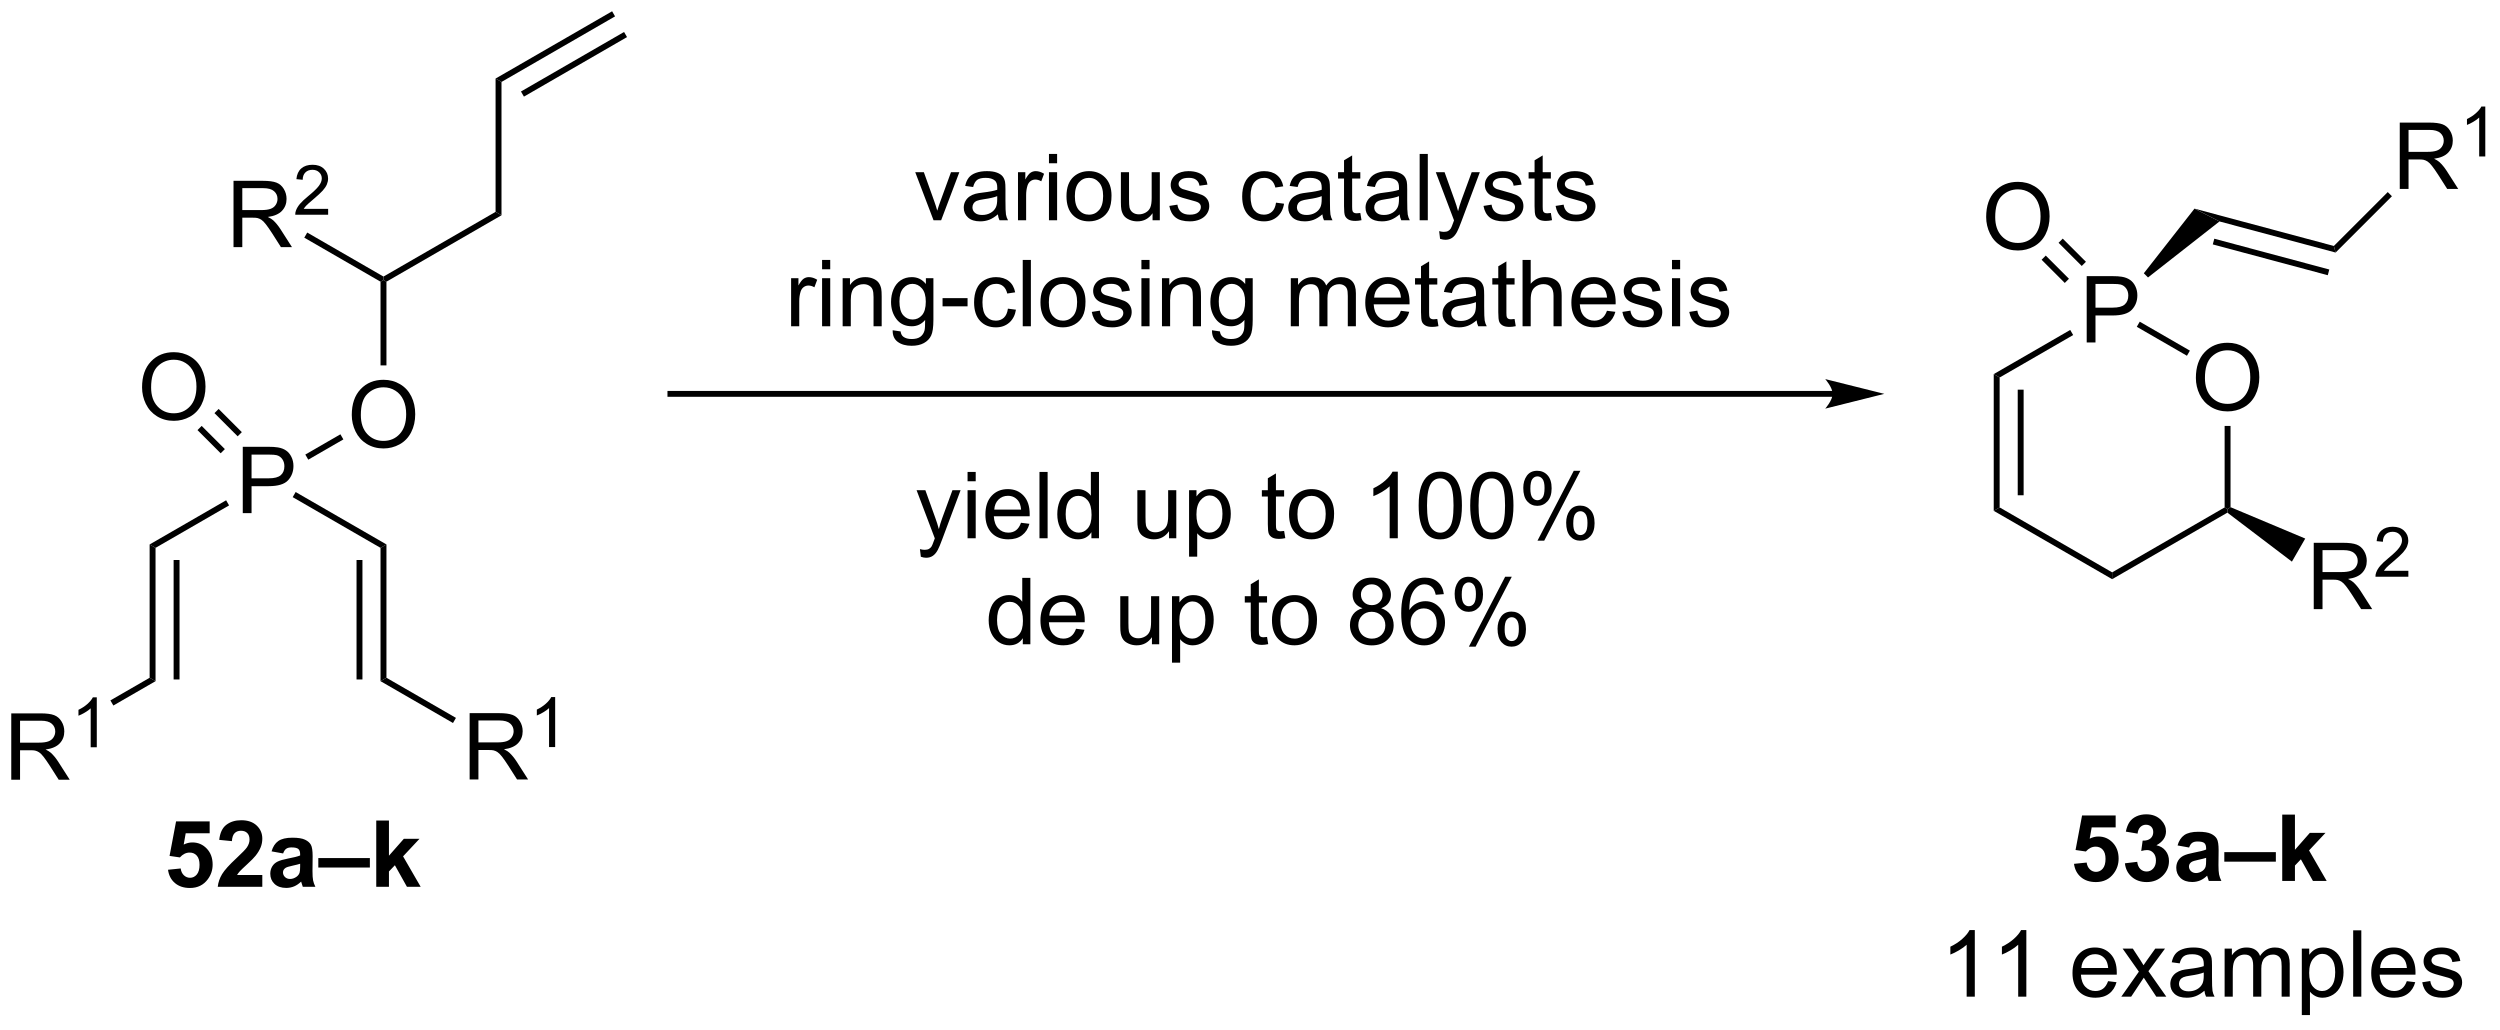 <?xml version="1.0" encoding="UTF-8"?>
<!DOCTYPE svg PUBLIC '-//W3C//DTD SVG 1.0//EN'
          'http://www.w3.org/TR/2001/REC-SVG-20010904/DTD/svg10.dtd'>
<svg stroke-dasharray="none" shape-rendering="auto" xmlns="http://www.w3.org/2000/svg" font-family="'Dialog'" text-rendering="auto" width="592" fill-opacity="1" color-interpolation="auto" color-rendering="auto" preserveAspectRatio="xMidYMid meet" font-size="12px" viewBox="0 0 592 244" fill="black" xmlns:xlink="http://www.w3.org/1999/xlink" stroke="black" image-rendering="auto" stroke-miterlimit="10" stroke-linecap="square" stroke-linejoin="miter" font-style="normal" stroke-width="1" height="244" stroke-dashoffset="0" font-weight="normal" stroke-opacity="1"
><!--Generated by the Batik Graphics2D SVG Generator--><defs id="genericDefs"
  /><g
  ><defs id="defs1"
    ><clipPath clipPathUnits="userSpaceOnUse" id="clipPath1"
      ><path d="M2.992 0.633 L224.68 0.633 L224.68 91.768 L2.992 91.768 L2.992 0.633 Z"
      /></clipPath
      ><clipPath clipPathUnits="userSpaceOnUse" id="clipPath2"
      ><path d="M12.095 24.208 L12.095 112.81 L227.619 112.81 L227.619 24.208 Z"
      /></clipPath
    ></defs
    ><g transform="scale(2.667,2.667) translate(-2.992,-0.633) matrix(1.029,0,0,1.029,-9.449,-24.268)"
    ><path d="M33.038 68.477 L33.038 62.75 L35.2 62.75 Q35.77 62.75 36.069 62.805 Q36.491 62.875 36.775 63.073 Q37.062 63.269 37.236 63.625 Q37.411 63.98 37.411 64.407 Q37.411 65.136 36.944 65.644 Q36.481 66.149 35.265 66.149 L33.796 66.149 L33.796 68.477 L33.038 68.477 ZM33.796 65.472 L35.278 65.472 Q36.012 65.472 36.319 65.198 Q36.629 64.925 36.629 64.43 Q36.629 64.071 36.447 63.815 Q36.265 63.558 35.968 63.477 Q35.778 63.425 35.262 63.425 L33.796 63.425 L33.796 65.472 Z" stroke="none" clip-path="url(#clipPath2)"
    /></g
    ><g transform="matrix(2.743,0,0,2.743,-33.175,-66.402)"
    ><path d="M24.359 57.65 Q24.359 56.223 25.124 55.418 Q25.89 54.611 27.101 54.611 Q27.893 54.611 28.528 54.991 Q29.166 55.369 29.499 56.046 Q29.835 56.723 29.835 57.582 Q29.835 58.455 29.484 59.142 Q29.132 59.83 28.486 60.184 Q27.843 60.538 27.096 60.538 Q26.288 60.538 25.65 60.147 Q25.015 59.754 24.687 59.08 Q24.359 58.403 24.359 57.65 ZM25.14 57.66 Q25.14 58.697 25.695 59.293 Q26.252 59.887 27.093 59.887 Q27.947 59.887 28.499 59.285 Q29.054 58.684 29.054 57.58 Q29.054 56.879 28.817 56.358 Q28.58 55.837 28.124 55.551 Q27.671 55.262 27.104 55.262 Q26.299 55.262 25.718 55.817 Q25.14 56.369 25.14 57.66 Z" stroke="none" clip-path="url(#clipPath2)"
    /></g
    ><g transform="matrix(2.743,0,0,2.743,-33.175,-66.402)"
    ><path d="M32.971 61.514 L30.969 59.512 L30.609 59.873 L32.61 61.874 ZM31.506 62.979 L29.505 60.977 L29.144 61.338 L31.145 63.339 Z" stroke="none" clip-path="url(#clipPath2)"
    /></g
    ><g transform="matrix(2.743,0,0,2.743,-33.175,-66.402)"
    ><path d="M42.463 60.033 Q42.463 58.606 43.229 57.802 Q43.995 56.995 45.206 56.995 Q45.997 56.995 46.633 57.375 Q47.271 57.752 47.604 58.429 Q47.94 59.106 47.94 59.966 Q47.94 60.838 47.588 61.526 Q47.237 62.213 46.591 62.567 Q45.948 62.922 45.2 62.922 Q44.393 62.922 43.755 62.531 Q43.12 62.138 42.791 61.463 Q42.463 60.786 42.463 60.033 ZM43.245 60.044 Q43.245 61.08 43.799 61.677 Q44.357 62.27 45.198 62.27 Q46.052 62.27 46.604 61.669 Q47.159 61.067 47.159 59.963 Q47.159 59.263 46.922 58.742 Q46.685 58.221 46.229 57.935 Q45.776 57.645 45.208 57.645 Q44.404 57.645 43.823 58.2 Q43.245 58.752 43.245 60.044 Z" stroke="none" clip-path="url(#clipPath2)"
    /></g
    ><g transform="matrix(2.743,0,0,2.743,-33.175,-66.402)"
    ><path d="M38.707 63.891 L38.452 63.449 L41.482 61.7 L41.737 62.142 Z" stroke="none" clip-path="url(#clipPath2)"
    /></g
    ><g transform="matrix(2.743,0,0,2.743,-33.175,-66.402)"
    ><path d="M31.615 67.397 L31.87 67.839 L25.522 71.504 L25.012 71.209 Z" stroke="none" clip-path="url(#clipPath2)"
    /></g
    ><g transform="matrix(2.743,0,0,2.743,-33.175,-66.402)"
    ><path d="M25.012 71.209 L25.522 71.504 L25.522 83.012 L25.012 82.718 ZM27.083 72.552 L27.083 82.865 L27.593 82.865 L27.593 72.552 Z" stroke="none" clip-path="url(#clipPath2)"
    /></g
    ><g transform="matrix(2.743,0,0,2.743,-33.175,-66.402)"
    ><path d="M13.067 91.519 L13.067 85.793 L15.606 85.793 Q16.372 85.793 16.77 85.946 Q17.169 86.1 17.405 86.491 Q17.645 86.881 17.645 87.355 Q17.645 87.965 17.249 88.384 Q16.856 88.801 16.03 88.912 Q16.332 89.058 16.489 89.199 Q16.82 89.504 17.116 89.959 L18.114 91.519 L17.161 91.519 L16.403 90.327 Q16.07 89.811 15.853 89.537 Q15.64 89.264 15.471 89.155 Q15.301 89.045 15.124 89.004 Q14.997 88.975 14.702 88.975 L13.825 88.975 L13.825 91.519 L13.067 91.519 ZM13.825 88.319 L15.452 88.319 Q15.973 88.319 16.265 88.212 Q16.559 88.105 16.71 87.868 Q16.864 87.631 16.864 87.355 Q16.864 86.949 16.567 86.689 Q16.273 86.426 15.637 86.426 L13.825 86.426 L13.825 88.319 Z" stroke="none" clip-path="url(#clipPath2)"
    /></g
    ><g transform="matrix(2.743,0,0,2.743,-33.175,-66.402)"
    ><path d="M20.45 88.719 L19.923 88.719 L19.923 85.358 Q19.732 85.54 19.423 85.721 Q19.114 85.903 18.868 85.995 L18.868 85.485 Q19.31 85.276 19.64 84.981 Q19.972 84.684 20.111 84.407 L20.45 84.407 L20.45 88.719 Z" stroke="none" clip-path="url(#clipPath2)"
    /></g
    ><g transform="matrix(2.743,0,0,2.743,-33.175,-66.402)"
    ><path d="M25.012 82.718 L25.522 83.012 L21.88 85.115 L21.625 84.673 Z" stroke="none" clip-path="url(#clipPath2)"
    /></g
    ><g transform="matrix(2.743,0,0,2.743,-33.175,-66.402)"
    ><path d="M37.362 67.126 L37.617 66.684 L45.456 71.209 L44.945 71.504 Z" stroke="none" clip-path="url(#clipPath2)"
    /></g
    ><g transform="matrix(2.743,0,0,2.743,-33.175,-66.402)"
    ><path d="M44.945 71.504 L45.456 71.209 L45.456 82.718 L44.945 83.012 ZM42.874 72.552 L42.874 82.865 L43.384 82.865 L43.384 72.552 Z" stroke="none" clip-path="url(#clipPath2)"
    /></g
    ><g transform="matrix(2.743,0,0,2.743,-33.175,-66.402)"
    ><path d="M52.638 91.499 L52.638 85.773 L55.177 85.773 Q55.943 85.773 56.341 85.926 Q56.739 86.08 56.976 86.471 Q57.216 86.861 57.216 87.335 Q57.216 87.945 56.82 88.364 Q56.427 88.781 55.601 88.892 Q55.903 89.038 56.06 89.179 Q56.39 89.484 56.687 89.939 L57.685 91.499 L56.732 91.499 L55.974 90.307 Q55.64 89.791 55.424 89.517 Q55.211 89.244 55.041 89.135 Q54.872 89.025 54.695 88.984 Q54.568 88.955 54.273 88.955 L53.396 88.955 L53.396 91.499 L52.638 91.499 ZM53.396 88.299 L55.023 88.299 Q55.544 88.299 55.836 88.192 Q56.13 88.085 56.281 87.848 Q56.435 87.611 56.435 87.335 Q56.435 86.929 56.138 86.669 Q55.843 86.406 55.208 86.406 L53.396 86.406 L53.396 88.299 Z" stroke="none" clip-path="url(#clipPath2)"
    /></g
    ><g transform="matrix(2.743,0,0,2.743,-33.175,-66.402)"
    ><path d="M60.021 88.699 L59.494 88.699 L59.494 85.338 Q59.303 85.52 58.994 85.701 Q58.685 85.883 58.439 85.975 L58.439 85.465 Q58.881 85.256 59.211 84.961 Q59.543 84.664 59.681 84.387 L60.021 84.387 L60.021 88.699 Z" stroke="none" clip-path="url(#clipPath2)"
    /></g
    ><g transform="matrix(2.743,0,0,2.743,-33.175,-66.402)"
    ><path d="M44.945 83.012 L45.456 82.718 L51.456 86.182 L51.201 86.624 Z" stroke="none" clip-path="url(#clipPath2)"
    /></g
    ><g transform="matrix(2.743,0,0,2.743,-33.175,-66.402)"
    ><path d="M45.456 55.755 L44.945 55.755 L44.945 48.526 L45.2 48.379 L45.456 48.526 Z" stroke="none" clip-path="url(#clipPath2)"
    /></g
    ><g transform="matrix(2.743,0,0,2.743,-33.175,-66.402)"
    ><path d="M32.254 45.544 L32.254 39.818 L34.793 39.818 Q35.559 39.818 35.957 39.972 Q36.355 40.125 36.592 40.516 Q36.832 40.907 36.832 41.38 Q36.832 41.99 36.436 42.409 Q36.043 42.826 35.217 42.938 Q35.519 43.084 35.676 43.224 Q36.006 43.529 36.303 43.985 L37.301 45.544 L36.348 45.544 L35.59 44.352 Q35.256 43.836 35.04 43.563 Q34.827 43.289 34.657 43.18 Q34.488 43.071 34.311 43.029 Q34.184 43 33.889 43 L33.012 43 L33.012 45.544 L32.254 45.544 ZM33.012 42.344 L34.639 42.344 Q35.16 42.344 35.452 42.237 Q35.746 42.13 35.897 41.894 Q36.051 41.657 36.051 41.38 Q36.051 40.974 35.754 40.714 Q35.459 40.451 34.824 40.451 L33.012 40.451 L33.012 42.344 Z" stroke="none" clip-path="url(#clipPath2)"
    /></g
    ><g transform="matrix(2.743,0,0,2.743,-33.175,-66.402)"
    ><path d="M40.422 42.237 L40.422 42.745 L37.583 42.745 Q37.577 42.553 37.645 42.377 Q37.753 42.088 37.991 41.807 Q38.231 41.526 38.682 41.157 Q39.382 40.582 39.628 40.246 Q39.874 39.91 39.874 39.612 Q39.874 39.299 39.649 39.084 Q39.426 38.867 39.065 38.867 Q38.684 38.867 38.456 39.096 Q38.227 39.325 38.225 39.729 L37.682 39.674 Q37.739 39.067 38.102 38.75 Q38.465 38.432 39.077 38.432 Q39.696 38.432 40.055 38.776 Q40.417 39.117 40.417 39.623 Q40.417 39.881 40.311 40.131 Q40.206 40.379 39.96 40.655 Q39.715 40.93 39.147 41.41 Q38.672 41.809 38.538 41.952 Q38.403 42.094 38.315 42.237 L40.422 42.237 Z" stroke="none" clip-path="url(#clipPath2)"
    /></g
    ><g transform="matrix(2.743,0,0,2.743,-33.175,-66.402)"
    ><path d="M45.2 48.084 L45.2 48.379 L44.945 48.526 L38.363 44.726 L38.618 44.284 Z" stroke="none" clip-path="url(#clipPath2)"
    /></g
    ><g transform="matrix(2.743,0,0,2.743,-33.175,-66.402)"
    ><path d="M45.456 48.526 L45.2 48.379 L45.2 48.084 L54.877 42.497 L55.388 42.792 Z" stroke="none" clip-path="url(#clipPath2)"
    /></g
    ><g transform="matrix(2.743,0,0,2.743,-33.175,-66.402)"
    ><path d="M55.388 42.792 L54.877 42.497 L54.877 30.989 L55.388 31.283 Z" stroke="none" clip-path="url(#clipPath2)"
    /></g
    ><g transform="matrix(2.743,0,0,2.743,-33.175,-66.402)"
    ><path d="M55.388 31.283 L54.877 30.989 L64.937 25.181 L65.192 25.622 ZM57.325 32.549 L66.225 27.41 L65.969 26.968 L57.069 32.107 Z" stroke="none" clip-path="url(#clipPath2)"
    /></g
    ><g transform="matrix(2.743,0,0,2.743,-33.175,-66.402)"
    ><path d="M170.302 57.954 L69.971 57.954 L69.716 57.954 L69.716 58.464 L69.971 58.464 L170.302 58.464 L170.557 58.464 L170.557 57.954 L170.302 57.954 ZM174.766 58.209 L169.664 56.934 C169.664 56.934 170.302 57.651 170.302 58.209 C170.302 58.767 169.664 59.485 169.664 59.485 Z" stroke="none" clip-path="url(#clipPath2)"
    /></g
    ><g transform="matrix(2.743,0,0,2.743,-33.175,-66.402)"
    ><path d="M92.686 43.224 L91.107 39.076 L91.85 39.076 L92.74 41.56 Q92.886 41.961 93.006 42.396 Q93.1 42.068 93.269 41.607 L94.191 39.076 L94.912 39.076 L93.342 43.224 L92.686 43.224 ZM98.24 42.711 Q97.85 43.044 97.488 43.182 Q97.128 43.318 96.714 43.318 Q96.029 43.318 95.662 42.984 Q95.295 42.648 95.295 42.13 Q95.295 41.826 95.433 41.573 Q95.573 41.32 95.797 41.169 Q96.021 41.016 96.303 40.938 Q96.511 40.883 96.928 40.833 Q97.779 40.732 98.183 40.591 Q98.186 40.445 98.186 40.406 Q98.186 39.977 97.988 39.802 Q97.717 39.562 97.186 39.562 Q96.691 39.562 96.454 39.737 Q96.217 39.911 96.105 40.352 L95.417 40.258 Q95.511 39.818 95.725 39.547 Q95.941 39.273 96.347 39.128 Q96.753 38.982 97.287 38.982 Q97.818 38.982 98.149 39.107 Q98.482 39.232 98.639 39.422 Q98.795 39.609 98.857 39.898 Q98.894 40.078 98.894 40.547 L98.894 41.484 Q98.894 42.466 98.938 42.727 Q98.982 42.984 99.115 43.224 L98.381 43.224 Q98.271 43.005 98.24 42.711 ZM98.183 41.141 Q97.8 41.297 97.034 41.406 Q96.6 41.469 96.42 41.547 Q96.24 41.625 96.141 41.776 Q96.045 41.927 96.045 42.109 Q96.045 42.391 96.258 42.578 Q96.472 42.766 96.881 42.766 Q97.287 42.766 97.602 42.589 Q97.92 42.411 98.068 42.102 Q98.183 41.865 98.183 41.398 L98.183 41.141 ZM99.976 43.224 L99.976 39.076 L100.609 39.076 L100.609 39.703 Q100.851 39.263 101.054 39.122 Q101.26 38.982 101.507 38.982 Q101.861 38.982 102.228 39.208 L101.986 39.859 Q101.728 39.708 101.471 39.708 Q101.242 39.708 101.057 39.846 Q100.874 39.984 100.796 40.232 Q100.679 40.607 100.679 41.052 L100.679 43.224 L99.976 43.224 ZM102.65 38.305 L102.65 37.497 L103.353 37.497 L103.353 38.305 L102.65 38.305 ZM102.65 43.224 L102.65 39.076 L103.353 39.076 L103.353 43.224 L102.65 43.224 ZM104.162 41.148 Q104.162 39.997 104.803 39.443 Q105.339 38.982 106.107 38.982 Q106.964 38.982 107.506 39.542 Q108.05 40.102 108.05 41.091 Q108.05 41.891 107.808 42.352 Q107.568 42.81 107.11 43.065 Q106.652 43.318 106.107 43.318 Q105.238 43.318 104.698 42.761 Q104.162 42.201 104.162 41.148 ZM104.886 41.148 Q104.886 41.945 105.232 42.344 Q105.581 42.74 106.107 42.74 Q106.631 42.74 106.977 42.341 Q107.326 41.943 107.326 41.125 Q107.326 40.357 106.977 39.961 Q106.628 39.562 106.107 39.562 Q105.581 39.562 105.232 39.958 Q104.886 40.352 104.886 41.148 ZM111.593 43.224 L111.593 42.615 Q111.109 43.318 110.275 43.318 Q109.908 43.318 109.59 43.177 Q109.273 43.036 109.117 42.823 Q108.963 42.609 108.9 42.302 Q108.859 42.094 108.859 41.646 L108.859 39.076 L109.562 39.076 L109.562 41.375 Q109.562 41.927 109.603 42.117 Q109.671 42.396 109.885 42.555 Q110.101 42.711 110.416 42.711 Q110.734 42.711 111.01 42.55 Q111.288 42.388 111.403 42.109 Q111.517 41.828 111.517 41.297 L111.517 39.076 L112.221 39.076 L112.221 43.224 L111.593 43.224 ZM113.042 41.984 L113.738 41.875 Q113.795 42.294 114.063 42.518 Q114.331 42.74 114.811 42.74 Q115.295 42.74 115.529 42.542 Q115.764 42.344 115.764 42.078 Q115.764 41.841 115.558 41.703 Q115.412 41.609 114.839 41.466 Q114.066 41.271 113.766 41.128 Q113.467 40.984 113.313 40.734 Q113.159 40.482 113.159 40.177 Q113.159 39.898 113.284 39.664 Q113.412 39.427 113.631 39.271 Q113.795 39.148 114.079 39.065 Q114.363 38.982 114.686 38.982 Q115.175 38.982 115.542 39.122 Q115.912 39.263 116.087 39.503 Q116.264 39.742 116.331 40.146 L115.644 40.24 Q115.597 39.919 115.37 39.74 Q115.146 39.56 114.738 39.56 Q114.253 39.56 114.045 39.721 Q113.839 39.88 113.839 40.094 Q113.839 40.232 113.925 40.341 Q114.011 40.453 114.193 40.529 Q114.3 40.568 114.816 40.708 Q115.561 40.906 115.855 41.034 Q116.152 41.161 116.318 41.404 Q116.488 41.646 116.488 42.005 Q116.488 42.357 116.282 42.667 Q116.076 42.977 115.688 43.148 Q115.303 43.318 114.816 43.318 Q114.006 43.318 113.581 42.982 Q113.159 42.646 113.042 41.984 ZM122.252 41.703 L122.945 41.794 Q122.83 42.508 122.364 42.914 Q121.898 43.318 121.218 43.318 Q120.367 43.318 119.848 42.761 Q119.33 42.203 119.33 41.164 Q119.33 40.492 119.551 39.99 Q119.775 39.484 120.231 39.234 Q120.687 38.982 121.221 38.982 Q121.898 38.982 122.327 39.323 Q122.757 39.664 122.877 40.294 L122.195 40.398 Q122.096 39.982 121.848 39.771 Q121.601 39.56 121.249 39.56 Q120.718 39.56 120.385 39.94 Q120.054 40.32 120.054 41.146 Q120.054 41.982 120.374 42.362 Q120.695 42.74 121.21 42.74 Q121.624 42.74 121.9 42.487 Q122.179 42.232 122.252 41.703 ZM126.252 42.711 Q125.861 43.044 125.499 43.182 Q125.14 43.318 124.726 43.318 Q124.041 43.318 123.674 42.984 Q123.307 42.648 123.307 42.13 Q123.307 41.826 123.445 41.573 Q123.585 41.32 123.809 41.169 Q124.033 41.016 124.314 40.938 Q124.523 40.883 124.939 40.833 Q125.791 40.732 126.195 40.591 Q126.197 40.445 126.197 40.406 Q126.197 39.977 125.999 39.802 Q125.728 39.562 125.197 39.562 Q124.702 39.562 124.465 39.737 Q124.228 39.911 124.117 40.352 L123.429 40.258 Q123.523 39.818 123.736 39.547 Q123.952 39.273 124.359 39.128 Q124.765 38.982 125.299 38.982 Q125.83 38.982 126.161 39.107 Q126.494 39.232 126.65 39.422 Q126.807 39.609 126.869 39.898 Q126.906 40.078 126.906 40.547 L126.906 41.484 Q126.906 42.466 126.95 42.727 Q126.994 42.984 127.127 43.224 L126.392 43.224 Q126.283 43.005 126.252 42.711 ZM126.195 41.141 Q125.812 41.297 125.046 41.406 Q124.611 41.469 124.432 41.547 Q124.252 41.625 124.153 41.776 Q124.057 41.927 124.057 42.109 Q124.057 42.391 124.27 42.578 Q124.484 42.766 124.892 42.766 Q125.299 42.766 125.614 42.589 Q125.932 42.411 126.08 42.102 Q126.195 41.865 126.195 41.398 L126.195 41.141 ZM129.529 42.594 L129.631 43.216 Q129.334 43.279 129.1 43.279 Q128.717 43.279 128.506 43.159 Q128.295 43.036 128.209 42.839 Q128.123 42.641 128.123 42.008 L128.123 39.622 L127.607 39.622 L127.607 39.076 L128.123 39.076 L128.123 38.047 L128.823 37.625 L128.823 39.076 L129.529 39.076 L129.529 39.622 L128.823 39.622 L128.823 42.047 Q128.823 42.349 128.86 42.435 Q128.896 42.521 128.98 42.573 Q129.066 42.622 129.222 42.622 Q129.339 42.622 129.529 42.594 ZM132.924 42.711 Q132.533 43.044 132.171 43.182 Q131.812 43.318 131.398 43.318 Q130.713 43.318 130.346 42.984 Q129.978 42.648 129.978 42.13 Q129.978 41.826 130.117 41.573 Q130.257 41.32 130.481 41.169 Q130.705 41.016 130.986 40.938 Q131.195 40.883 131.611 40.833 Q132.463 40.732 132.867 40.591 Q132.869 40.445 132.869 40.406 Q132.869 39.977 132.671 39.802 Q132.4 39.562 131.869 39.562 Q131.374 39.562 131.137 39.737 Q130.9 39.911 130.788 40.352 L130.101 40.258 Q130.195 39.818 130.408 39.547 Q130.624 39.273 131.03 39.128 Q131.437 38.982 131.971 38.982 Q132.502 38.982 132.833 39.107 Q133.166 39.232 133.322 39.422 Q133.478 39.609 133.541 39.898 Q133.577 40.078 133.577 40.547 L133.577 41.484 Q133.577 42.466 133.622 42.727 Q133.666 42.984 133.799 43.224 L133.064 43.224 Q132.955 43.005 132.924 42.711 ZM132.867 41.141 Q132.484 41.297 131.718 41.406 Q131.283 41.469 131.103 41.547 Q130.924 41.625 130.825 41.776 Q130.728 41.927 130.728 42.109 Q130.728 42.391 130.942 42.578 Q131.155 42.766 131.564 42.766 Q131.971 42.766 132.286 42.589 Q132.603 42.411 132.752 42.102 Q132.867 41.865 132.867 41.398 L132.867 41.141 ZM134.652 43.224 L134.652 37.497 L135.355 37.497 L135.355 43.224 L134.652 43.224 ZM136.413 44.823 L136.335 44.161 Q136.564 44.224 136.736 44.224 Q136.971 44.224 137.111 44.146 Q137.252 44.068 137.343 43.927 Q137.408 43.823 137.557 43.404 Q137.577 43.346 137.619 43.232 L136.046 39.076 L136.804 39.076 L137.666 41.477 Q137.835 41.935 137.968 42.438 Q138.088 41.953 138.257 41.492 L139.143 39.076 L139.846 39.076 L138.268 43.294 Q138.015 43.979 137.874 44.237 Q137.687 44.583 137.445 44.745 Q137.202 44.909 136.867 44.909 Q136.663 44.909 136.413 44.823 ZM140.163 41.984 L140.859 41.875 Q140.916 42.294 141.184 42.518 Q141.452 42.74 141.932 42.74 Q142.416 42.74 142.65 42.542 Q142.885 42.344 142.885 42.078 Q142.885 41.841 142.679 41.703 Q142.533 41.609 141.96 41.466 Q141.187 41.271 140.887 41.128 Q140.588 40.984 140.434 40.734 Q140.28 40.482 140.28 40.177 Q140.28 39.898 140.405 39.664 Q140.533 39.427 140.752 39.271 Q140.916 39.148 141.2 39.065 Q141.484 38.982 141.807 38.982 Q142.296 38.982 142.663 39.122 Q143.033 39.263 143.208 39.503 Q143.385 39.742 143.452 40.146 L142.765 40.24 Q142.718 39.919 142.492 39.74 Q142.268 39.56 141.859 39.56 Q141.374 39.56 141.166 39.721 Q140.96 39.88 140.96 40.094 Q140.96 40.232 141.046 40.341 Q141.132 40.453 141.314 40.529 Q141.421 40.568 141.937 40.708 Q142.682 40.906 142.976 41.034 Q143.273 41.161 143.439 41.404 Q143.609 41.646 143.609 42.005 Q143.609 42.357 143.403 42.667 Q143.197 42.977 142.809 43.148 Q142.424 43.318 141.937 43.318 Q141.127 43.318 140.702 42.982 Q140.28 42.646 140.163 41.984 ZM145.978 42.594 L146.08 43.216 Q145.783 43.279 145.549 43.279 Q145.166 43.279 144.955 43.159 Q144.744 43.036 144.658 42.839 Q144.572 42.641 144.572 42.008 L144.572 39.622 L144.057 39.622 L144.057 39.076 L144.572 39.076 L144.572 38.047 L145.273 37.625 L145.273 39.076 L145.978 39.076 L145.978 39.622 L145.273 39.622 L145.273 42.047 Q145.273 42.349 145.309 42.435 Q145.346 42.521 145.429 42.573 Q145.515 42.622 145.671 42.622 Q145.788 42.622 145.978 42.594 ZM146.386 41.984 L147.081 41.875 Q147.139 42.294 147.407 42.518 Q147.675 42.74 148.154 42.74 Q148.639 42.74 148.873 42.542 Q149.107 42.344 149.107 42.078 Q149.107 41.841 148.902 41.703 Q148.756 41.609 148.183 41.466 Q147.409 41.271 147.11 41.128 Q146.81 40.984 146.657 40.734 Q146.503 40.482 146.503 40.177 Q146.503 39.898 146.628 39.664 Q146.756 39.427 146.975 39.271 Q147.139 39.148 147.423 39.065 Q147.706 38.982 148.029 38.982 Q148.519 38.982 148.886 39.122 Q149.256 39.263 149.43 39.503 Q149.607 39.742 149.675 40.146 L148.988 40.24 Q148.941 39.919 148.714 39.74 Q148.49 39.56 148.081 39.56 Q147.597 39.56 147.389 39.721 Q147.183 39.88 147.183 40.094 Q147.183 40.232 147.269 40.341 Q147.355 40.453 147.537 40.529 Q147.644 40.568 148.159 40.708 Q148.904 40.906 149.198 41.034 Q149.495 41.161 149.662 41.404 Q149.831 41.646 149.831 42.005 Q149.831 42.357 149.626 42.667 Q149.42 42.977 149.032 43.148 Q148.646 43.318 148.159 43.318 Q147.35 43.318 146.925 42.982 Q146.503 42.646 146.386 41.984 Z" stroke="none" clip-path="url(#clipPath2)"
    /></g
    ><g transform="matrix(2.743,0,0,2.743,-33.175,-66.402)"
    ><path d="M80.39 52.374 L80.39 48.226 L81.023 48.226 L81.023 48.853 Q81.265 48.413 81.468 48.272 Q81.674 48.132 81.921 48.132 Q82.275 48.132 82.642 48.358 L82.4 49.009 Q82.142 48.858 81.885 48.858 Q81.656 48.858 81.471 48.996 Q81.288 49.134 81.21 49.382 Q81.093 49.757 81.093 50.202 L81.093 52.374 L80.39 52.374 ZM83.064 47.455 L83.064 46.647 L83.767 46.647 L83.767 47.455 L83.064 47.455 ZM83.064 52.374 L83.064 48.226 L83.767 48.226 L83.767 52.374 L83.064 52.374 ZM84.839 52.374 L84.839 48.226 L85.472 48.226 L85.472 48.814 Q85.928 48.132 86.792 48.132 Q87.167 48.132 87.48 48.267 Q87.795 48.4 87.951 48.619 Q88.107 48.837 88.17 49.14 Q88.209 49.335 88.209 49.822 L88.209 52.374 L87.506 52.374 L87.506 49.851 Q87.506 49.421 87.422 49.207 Q87.342 48.994 87.133 48.869 Q86.925 48.741 86.644 48.741 Q86.193 48.741 85.868 49.028 Q85.542 49.312 85.542 50.108 L85.542 52.374 L84.839 52.374 ZM89.158 52.718 L89.843 52.819 Q89.885 53.137 90.08 53.28 Q90.343 53.476 90.796 53.476 Q91.283 53.476 91.549 53.28 Q91.814 53.085 91.908 52.733 Q91.963 52.52 91.96 51.83 Q91.499 52.374 90.812 52.374 Q89.955 52.374 89.486 51.757 Q89.017 51.14 89.017 50.275 Q89.017 49.681 89.231 49.181 Q89.447 48.679 89.856 48.405 Q90.265 48.132 90.814 48.132 Q91.549 48.132 92.025 48.726 L92.025 48.226 L92.674 48.226 L92.674 51.812 Q92.674 52.78 92.476 53.184 Q92.281 53.59 91.851 53.825 Q91.424 54.059 90.799 54.059 Q90.057 54.059 89.598 53.723 Q89.142 53.39 89.158 52.718 ZM89.742 50.226 Q89.742 51.041 90.064 51.416 Q90.39 51.791 90.877 51.791 Q91.361 51.791 91.689 51.418 Q92.017 51.046 92.017 50.249 Q92.017 49.486 91.679 49.101 Q91.343 48.712 90.867 48.712 Q90.398 48.712 90.07 49.095 Q89.742 49.476 89.742 50.226 ZM93.464 50.655 L93.464 49.947 L95.623 49.947 L95.623 50.655 L93.464 50.655 ZM99.107 50.853 L99.8 50.944 Q99.686 51.658 99.219 52.064 Q98.753 52.468 98.073 52.468 Q97.222 52.468 96.704 51.91 Q96.186 51.353 96.186 50.314 Q96.186 49.642 96.407 49.14 Q96.631 48.634 97.087 48.384 Q97.542 48.132 98.076 48.132 Q98.753 48.132 99.183 48.473 Q99.613 48.814 99.732 49.444 L99.05 49.548 Q98.951 49.132 98.704 48.921 Q98.456 48.71 98.105 48.71 Q97.573 48.71 97.24 49.09 Q96.909 49.47 96.909 50.296 Q96.909 51.132 97.23 51.512 Q97.55 51.89 98.066 51.89 Q98.48 51.89 98.756 51.637 Q99.034 51.382 99.107 50.853 ZM100.386 52.374 L100.386 46.647 L101.089 46.647 L101.089 52.374 L100.386 52.374 ZM101.916 50.298 Q101.916 49.147 102.557 48.593 Q103.093 48.132 103.861 48.132 Q104.718 48.132 105.26 48.692 Q105.804 49.252 105.804 50.241 Q105.804 51.041 105.562 51.502 Q105.322 51.96 104.864 52.215 Q104.406 52.468 103.861 52.468 Q102.992 52.468 102.452 51.91 Q101.916 51.351 101.916 50.298 ZM102.64 50.298 Q102.64 51.095 102.986 51.494 Q103.335 51.89 103.861 51.89 Q104.385 51.89 104.731 51.491 Q105.08 51.093 105.08 50.275 Q105.08 49.507 104.731 49.111 Q104.382 48.712 103.861 48.712 Q103.335 48.712 102.986 49.108 Q102.64 49.502 102.64 50.298 ZM106.347 51.134 L107.042 51.025 Q107.1 51.444 107.368 51.668 Q107.636 51.89 108.115 51.89 Q108.6 51.89 108.834 51.692 Q109.068 51.494 109.068 51.228 Q109.068 50.991 108.863 50.853 Q108.717 50.759 108.144 50.616 Q107.37 50.421 107.071 50.278 Q106.771 50.134 106.618 49.884 Q106.464 49.632 106.464 49.327 Q106.464 49.048 106.589 48.814 Q106.717 48.577 106.936 48.421 Q107.1 48.298 107.383 48.215 Q107.667 48.132 107.99 48.132 Q108.48 48.132 108.847 48.272 Q109.217 48.413 109.391 48.653 Q109.568 48.892 109.636 49.296 L108.948 49.39 Q108.902 49.069 108.675 48.89 Q108.451 48.71 108.042 48.71 Q107.558 48.71 107.35 48.871 Q107.144 49.03 107.144 49.244 Q107.144 49.382 107.23 49.491 Q107.316 49.603 107.498 49.679 Q107.605 49.718 108.12 49.858 Q108.865 50.056 109.159 50.184 Q109.456 50.312 109.623 50.554 Q109.792 50.796 109.792 51.155 Q109.792 51.507 109.587 51.817 Q109.381 52.127 108.993 52.298 Q108.607 52.468 108.12 52.468 Q107.311 52.468 106.886 52.132 Q106.464 51.796 106.347 51.134 ZM110.631 47.455 L110.631 46.647 L111.334 46.647 L111.334 47.455 L110.631 47.455 ZM110.631 52.374 L110.631 48.226 L111.334 48.226 L111.334 52.374 L110.631 52.374 ZM112.406 52.374 L112.406 48.226 L113.038 48.226 L113.038 48.814 Q113.494 48.132 114.359 48.132 Q114.734 48.132 115.046 48.267 Q115.361 48.4 115.517 48.619 Q115.674 48.837 115.736 49.14 Q115.775 49.335 115.775 49.822 L115.775 52.374 L115.072 52.374 L115.072 49.851 Q115.072 49.421 114.989 49.207 Q114.908 48.994 114.7 48.869 Q114.492 48.741 114.21 48.741 Q113.76 48.741 113.434 49.028 Q113.109 49.312 113.109 50.108 L113.109 52.374 L112.406 52.374 ZM116.725 52.718 L117.409 52.819 Q117.451 53.137 117.646 53.28 Q117.909 53.476 118.363 53.476 Q118.85 53.476 119.115 53.28 Q119.381 53.085 119.475 52.733 Q119.529 52.52 119.527 51.83 Q119.066 52.374 118.378 52.374 Q117.521 52.374 117.053 51.757 Q116.584 51.14 116.584 50.275 Q116.584 49.681 116.797 49.181 Q117.014 48.679 117.422 48.405 Q117.831 48.132 118.381 48.132 Q119.115 48.132 119.592 48.726 L119.592 48.226 L120.24 48.226 L120.24 51.812 Q120.24 52.78 120.042 53.184 Q119.847 53.59 119.417 53.825 Q118.99 54.059 118.365 54.059 Q117.623 54.059 117.165 53.723 Q116.709 53.39 116.725 52.718 ZM117.308 50.226 Q117.308 51.041 117.631 51.416 Q117.956 51.791 118.443 51.791 Q118.928 51.791 119.256 51.418 Q119.584 51.046 119.584 50.249 Q119.584 49.486 119.245 49.101 Q118.909 48.712 118.433 48.712 Q117.964 48.712 117.636 49.095 Q117.308 49.476 117.308 50.226 ZM123.527 52.374 L123.527 48.226 L124.154 48.226 L124.154 48.806 Q124.35 48.502 124.672 48.317 Q124.998 48.132 125.412 48.132 Q125.873 48.132 126.167 48.325 Q126.464 48.515 126.584 48.858 Q127.076 48.132 127.865 48.132 Q128.482 48.132 128.813 48.473 Q129.147 48.814 129.147 49.525 L129.147 52.374 L128.448 52.374 L128.448 49.759 Q128.448 49.337 128.378 49.153 Q128.31 48.968 128.131 48.856 Q127.951 48.741 127.709 48.741 Q127.271 48.741 126.982 49.033 Q126.693 49.322 126.693 49.962 L126.693 52.374 L125.99 52.374 L125.99 49.679 Q125.99 49.21 125.818 48.976 Q125.646 48.741 125.256 48.741 Q124.959 48.741 124.706 48.897 Q124.456 49.054 124.342 49.356 Q124.23 49.655 124.23 50.22 L124.23 52.374 L123.527 52.374 ZM133.029 51.038 L133.756 51.127 Q133.584 51.765 133.118 52.116 Q132.654 52.468 131.933 52.468 Q131.022 52.468 130.488 51.908 Q129.956 51.345 129.956 50.335 Q129.956 49.288 130.495 48.71 Q131.035 48.132 131.894 48.132 Q132.725 48.132 133.251 48.7 Q133.779 49.265 133.779 50.291 Q133.779 50.353 133.777 50.478 L130.683 50.478 Q130.722 51.163 131.068 51.528 Q131.417 51.89 131.935 51.89 Q132.323 51.89 132.597 51.687 Q132.87 51.483 133.029 51.038 ZM130.722 49.9 L133.037 49.9 Q132.99 49.377 132.772 49.116 Q132.435 48.71 131.902 48.71 Q131.417 48.71 131.087 49.035 Q130.756 49.358 130.722 49.9 ZM136.174 51.744 L136.275 52.366 Q135.978 52.429 135.744 52.429 Q135.361 52.429 135.15 52.309 Q134.939 52.187 134.853 51.989 Q134.768 51.791 134.768 51.158 L134.768 48.772 L134.252 48.772 L134.252 48.226 L134.768 48.226 L134.768 47.197 L135.468 46.775 L135.468 48.226 L136.174 48.226 L136.174 48.772 L135.468 48.772 L135.468 51.197 Q135.468 51.499 135.505 51.585 Q135.541 51.671 135.624 51.723 Q135.71 51.772 135.867 51.772 Q135.984 51.772 136.174 51.744 ZM139.568 51.861 Q139.178 52.194 138.816 52.332 Q138.456 52.468 138.042 52.468 Q137.357 52.468 136.99 52.134 Q136.623 51.798 136.623 51.28 Q136.623 50.976 136.761 50.723 Q136.902 50.47 137.126 50.319 Q137.35 50.166 137.631 50.087 Q137.839 50.033 138.256 49.983 Q139.107 49.882 139.511 49.741 Q139.514 49.595 139.514 49.556 Q139.514 49.127 139.316 48.952 Q139.045 48.712 138.514 48.712 Q138.019 48.712 137.782 48.887 Q137.545 49.062 137.433 49.502 L136.745 49.408 Q136.839 48.968 137.053 48.697 Q137.269 48.423 137.675 48.278 Q138.081 48.132 138.615 48.132 Q139.147 48.132 139.477 48.257 Q139.81 48.382 139.967 48.572 Q140.123 48.759 140.185 49.048 Q140.222 49.228 140.222 49.697 L140.222 50.634 Q140.222 51.616 140.266 51.877 Q140.31 52.134 140.443 52.374 L139.709 52.374 Q139.6 52.155 139.568 51.861 ZM139.511 50.291 Q139.128 50.447 138.363 50.556 Q137.928 50.619 137.748 50.697 Q137.568 50.775 137.469 50.926 Q137.373 51.077 137.373 51.259 Q137.373 51.541 137.587 51.728 Q137.8 51.916 138.209 51.916 Q138.615 51.916 138.93 51.739 Q139.248 51.562 139.397 51.252 Q139.511 51.015 139.511 50.548 L139.511 50.291 ZM142.846 51.744 L142.947 52.366 Q142.65 52.429 142.416 52.429 Q142.033 52.429 141.822 52.309 Q141.611 52.187 141.525 51.989 Q141.439 51.791 141.439 51.158 L141.439 48.772 L140.924 48.772 L140.924 48.226 L141.439 48.226 L141.439 47.197 L142.14 46.775 L142.14 48.226 L142.846 48.226 L142.846 48.772 L142.14 48.772 L142.14 51.197 Q142.14 51.499 142.176 51.585 Q142.213 51.671 142.296 51.723 Q142.382 51.772 142.538 51.772 Q142.656 51.772 142.846 51.744 ZM143.535 52.374 L143.535 46.647 L144.238 46.647 L144.238 48.702 Q144.73 48.132 145.48 48.132 Q145.941 48.132 146.279 48.314 Q146.62 48.494 146.766 48.814 Q146.912 49.134 146.912 49.744 L146.912 52.374 L146.209 52.374 L146.209 49.744 Q146.209 49.218 145.98 48.978 Q145.753 48.736 145.334 48.736 Q145.022 48.736 144.745 48.9 Q144.472 49.062 144.355 49.34 Q144.238 49.616 144.238 50.103 L144.238 52.374 L143.535 52.374 ZM150.822 51.038 L151.549 51.127 Q151.377 51.765 150.911 52.116 Q150.447 52.468 149.726 52.468 Q148.814 52.468 148.281 51.908 Q147.749 51.345 147.749 50.335 Q147.749 49.288 148.288 48.71 Q148.827 48.132 149.687 48.132 Q150.518 48.132 151.044 48.7 Q151.572 49.265 151.572 50.291 Q151.572 50.353 151.57 50.478 L148.476 50.478 Q148.515 51.163 148.861 51.528 Q149.21 51.89 149.728 51.89 Q150.117 51.89 150.39 51.687 Q150.663 51.483 150.822 51.038 ZM148.515 49.9 L150.83 49.9 Q150.783 49.377 150.564 49.116 Q150.228 48.71 149.695 48.71 Q149.21 48.71 148.88 49.035 Q148.549 49.358 148.515 49.9 ZM152.152 51.134 L152.847 51.025 Q152.904 51.444 153.173 51.668 Q153.441 51.89 153.92 51.89 Q154.404 51.89 154.639 51.692 Q154.873 51.494 154.873 51.228 Q154.873 50.991 154.667 50.853 Q154.522 50.759 153.948 50.616 Q153.175 50.421 152.876 50.278 Q152.576 50.134 152.423 49.884 Q152.269 49.632 152.269 49.327 Q152.269 49.048 152.394 48.814 Q152.522 48.577 152.74 48.421 Q152.904 48.298 153.188 48.215 Q153.472 48.132 153.795 48.132 Q154.285 48.132 154.652 48.272 Q155.022 48.413 155.196 48.653 Q155.373 48.892 155.441 49.296 L154.753 49.39 Q154.706 49.069 154.48 48.89 Q154.256 48.71 153.847 48.71 Q153.363 48.71 153.154 48.871 Q152.948 49.03 152.948 49.244 Q152.948 49.382 153.035 49.491 Q153.12 49.603 153.303 49.679 Q153.41 49.718 153.925 49.858 Q154.67 50.056 154.964 50.184 Q155.261 50.312 155.428 50.554 Q155.597 50.796 155.597 51.155 Q155.597 51.507 155.391 51.817 Q155.185 52.127 154.798 52.298 Q154.412 52.468 153.925 52.468 Q153.115 52.468 152.691 52.132 Q152.269 51.796 152.152 51.134 ZM156.435 47.455 L156.435 46.647 L157.139 46.647 L157.139 47.455 L156.435 47.455 ZM156.435 52.374 L156.435 48.226 L157.139 48.226 L157.139 52.374 L156.435 52.374 ZM157.929 51.134 L158.624 51.025 Q158.682 51.444 158.95 51.668 Q159.218 51.89 159.697 51.89 Q160.182 51.89 160.416 51.692 Q160.65 51.494 160.65 51.228 Q160.65 50.991 160.445 50.853 Q160.299 50.759 159.726 50.616 Q158.952 50.421 158.653 50.278 Q158.353 50.134 158.2 49.884 Q158.046 49.632 158.046 49.327 Q158.046 49.048 158.171 48.814 Q158.299 48.577 158.518 48.421 Q158.682 48.298 158.965 48.215 Q159.249 48.132 159.572 48.132 Q160.062 48.132 160.429 48.272 Q160.799 48.413 160.973 48.653 Q161.15 48.892 161.218 49.296 L160.531 49.39 Q160.484 49.069 160.257 48.89 Q160.033 48.71 159.624 48.71 Q159.14 48.71 158.932 48.871 Q158.726 49.03 158.726 49.244 Q158.726 49.382 158.812 49.491 Q158.898 49.603 159.08 49.679 Q159.187 49.718 159.702 49.858 Q160.447 50.056 160.742 50.184 Q161.038 50.312 161.205 50.554 Q161.374 50.796 161.374 51.155 Q161.374 51.507 161.169 51.817 Q160.963 52.127 160.575 52.298 Q160.189 52.468 159.702 52.468 Q158.893 52.468 158.468 52.132 Q158.046 51.796 157.929 51.134 Z" stroke="none" clip-path="url(#clipPath2)"
    /></g
    ><g transform="matrix(2.743,0,0,2.743,-33.175,-66.402)"
    ><path d="M91.589 72.273 L91.511 71.612 Q91.74 71.674 91.912 71.674 Q92.146 71.674 92.287 71.596 Q92.428 71.518 92.519 71.377 Q92.584 71.273 92.732 70.854 Q92.753 70.796 92.795 70.682 L91.222 66.526 L91.98 66.526 L92.842 68.927 Q93.011 69.385 93.144 69.888 Q93.264 69.403 93.433 68.942 L94.318 66.526 L95.021 66.526 L93.443 70.744 Q93.191 71.429 93.05 71.687 Q92.862 72.033 92.62 72.195 Q92.378 72.359 92.042 72.359 Q91.839 72.359 91.589 72.273 ZM95.623 65.755 L95.623 64.947 L96.326 64.947 L96.326 65.755 L95.623 65.755 ZM95.623 70.674 L95.623 66.526 L96.326 66.526 L96.326 70.674 L95.623 70.674 ZM100.236 69.338 L100.963 69.427 Q100.791 70.065 100.325 70.416 Q99.861 70.768 99.14 70.768 Q98.228 70.768 97.695 70.208 Q97.163 69.645 97.163 68.635 Q97.163 67.588 97.702 67.01 Q98.241 66.432 99.101 66.432 Q99.931 66.432 100.458 66.999 Q100.986 67.565 100.986 68.591 Q100.986 68.653 100.984 68.778 L97.89 68.778 Q97.929 69.463 98.275 69.828 Q98.624 70.19 99.142 70.19 Q99.531 70.19 99.804 69.987 Q100.077 69.783 100.236 69.338 ZM97.929 68.2 L100.244 68.2 Q100.197 67.677 99.978 67.416 Q99.642 67.01 99.109 67.01 Q98.624 67.01 98.293 67.335 Q97.963 67.658 97.929 68.2 ZM101.831 70.674 L101.831 64.947 L102.534 64.947 L102.534 70.674 L101.831 70.674 ZM106.314 70.674 L106.314 70.151 Q105.921 70.768 105.156 70.768 Q104.658 70.768 104.241 70.494 Q103.827 70.221 103.598 69.731 Q103.369 69.239 103.369 68.604 Q103.369 67.981 103.575 67.476 Q103.783 66.971 104.197 66.703 Q104.611 66.432 105.124 66.432 Q105.499 66.432 105.791 66.591 Q106.085 66.747 106.267 67.002 L106.267 64.947 L106.968 64.947 L106.968 70.674 L106.314 70.674 ZM104.093 68.604 Q104.093 69.401 104.429 69.796 Q104.765 70.19 105.221 70.19 Q105.681 70.19 106.004 69.812 Q106.327 69.434 106.327 68.661 Q106.327 67.809 105.999 67.411 Q105.671 67.013 105.189 67.013 Q104.721 67.013 104.406 67.395 Q104.093 67.778 104.093 68.604 ZM113.015 70.674 L113.015 70.065 Q112.531 70.768 111.697 70.768 Q111.33 70.768 111.012 70.627 Q110.695 70.487 110.538 70.273 Q110.385 70.059 110.322 69.752 Q110.281 69.544 110.281 69.096 L110.281 66.526 L110.984 66.526 L110.984 68.825 Q110.984 69.377 111.025 69.567 Q111.093 69.846 111.306 70.005 Q111.523 70.161 111.838 70.161 Q112.156 70.161 112.431 69.999 Q112.71 69.838 112.825 69.559 Q112.939 69.278 112.939 68.747 L112.939 66.526 L113.642 66.526 L113.642 70.674 L113.015 70.674 ZM114.745 72.265 L114.745 66.526 L115.386 66.526 L115.386 67.065 Q115.612 66.747 115.896 66.591 Q116.183 66.432 116.589 66.432 Q117.12 66.432 117.527 66.705 Q117.933 66.979 118.139 67.476 Q118.347 67.974 118.347 68.567 Q118.347 69.205 118.118 69.716 Q117.889 70.224 117.454 70.497 Q117.019 70.768 116.537 70.768 Q116.185 70.768 115.907 70.619 Q115.628 70.471 115.448 70.244 L115.448 72.265 L114.745 72.265 ZM115.381 68.622 Q115.381 69.424 115.704 69.807 Q116.029 70.19 116.49 70.19 Q116.959 70.19 117.292 69.794 Q117.628 69.395 117.628 68.565 Q117.628 67.77 117.3 67.377 Q116.975 66.981 116.521 66.981 Q116.073 66.981 115.727 67.403 Q115.381 67.822 115.381 68.622 ZM122.951 70.044 L123.053 70.666 Q122.756 70.729 122.521 70.729 Q122.139 70.729 121.928 70.609 Q121.717 70.487 121.631 70.289 Q121.545 70.091 121.545 69.458 L121.545 67.072 L121.029 67.072 L121.029 66.526 L121.545 66.526 L121.545 65.497 L122.245 65.075 L122.245 66.526 L122.951 66.526 L122.951 67.072 L122.245 67.072 L122.245 69.497 Q122.245 69.799 122.282 69.885 Q122.318 69.971 122.402 70.023 Q122.487 70.072 122.644 70.072 Q122.761 70.072 122.951 70.044 ZM123.377 68.599 Q123.377 67.447 124.017 66.893 Q124.554 66.432 125.322 66.432 Q126.179 66.432 126.721 66.992 Q127.265 67.552 127.265 68.541 Q127.265 69.341 127.023 69.802 Q126.783 70.26 126.325 70.515 Q125.866 70.768 125.322 70.768 Q124.452 70.768 123.913 70.21 Q123.377 69.651 123.377 68.599 ZM124.101 68.599 Q124.101 69.395 124.447 69.794 Q124.796 70.19 125.322 70.19 Q125.846 70.19 126.192 69.791 Q126.541 69.393 126.541 68.575 Q126.541 67.807 126.192 67.411 Q125.843 67.013 125.322 67.013 Q124.796 67.013 124.447 67.408 Q124.101 67.802 124.101 68.599 ZM132.765 70.674 L132.062 70.674 L132.062 66.192 Q131.806 66.434 131.395 66.677 Q130.984 66.919 130.655 67.041 L130.655 66.362 Q131.244 66.083 131.684 65.69 Q132.127 65.294 132.312 64.924 L132.765 64.924 L132.765 70.674 ZM134.566 67.849 Q134.566 66.833 134.774 66.216 Q134.982 65.596 135.394 65.26 Q135.808 64.924 136.433 64.924 Q136.894 64.924 137.24 65.109 Q137.589 65.294 137.816 65.645 Q138.042 65.994 138.17 66.497 Q138.3 66.997 138.3 67.849 Q138.3 68.856 138.092 69.476 Q137.886 70.096 137.472 70.434 Q137.06 70.773 136.433 70.773 Q135.605 70.773 135.131 70.177 Q134.566 69.463 134.566 67.849 ZM135.287 67.849 Q135.287 69.26 135.618 69.726 Q135.948 70.192 136.433 70.192 Q136.917 70.192 137.245 69.724 Q137.576 69.255 137.576 67.849 Q137.576 66.434 137.245 65.971 Q136.917 65.505 136.425 65.505 Q135.941 65.505 135.652 65.916 Q135.287 66.44 135.287 67.849 ZM139.015 67.849 Q139.015 66.833 139.223 66.216 Q139.431 65.596 139.843 65.26 Q140.257 64.924 140.882 64.924 Q141.343 64.924 141.689 65.109 Q142.038 65.294 142.265 65.645 Q142.491 65.994 142.619 66.497 Q142.749 66.997 142.749 67.849 Q142.749 68.856 142.541 69.476 Q142.335 70.096 141.921 70.434 Q141.51 70.773 140.882 70.773 Q140.054 70.773 139.58 70.177 Q139.015 69.463 139.015 67.849 ZM139.736 67.849 Q139.736 69.26 140.067 69.726 Q140.398 70.192 140.882 70.192 Q141.366 70.192 141.695 69.724 Q142.025 69.255 142.025 67.849 Q142.025 66.434 141.695 65.971 Q141.366 65.505 140.874 65.505 Q140.39 65.505 140.101 65.916 Q139.736 66.44 139.736 67.849 ZM143.597 66.322 Q143.597 65.708 143.904 65.278 Q144.214 64.849 144.8 64.849 Q145.339 64.849 145.691 65.234 Q146.045 65.619 146.045 66.364 Q146.045 67.091 145.688 67.484 Q145.331 67.877 144.808 67.877 Q144.287 67.877 143.941 67.492 Q143.597 67.104 143.597 66.322 ZM144.818 65.333 Q144.558 65.333 144.383 65.559 Q144.209 65.786 144.209 66.393 Q144.209 66.942 144.383 67.169 Q144.56 67.393 144.818 67.393 Q145.084 67.393 145.258 67.166 Q145.433 66.94 145.433 66.338 Q145.433 65.783 145.256 65.559 Q145.081 65.333 144.818 65.333 ZM144.823 70.885 L147.956 64.849 L148.527 64.849 L145.404 70.885 L144.823 70.885 ZM147.3 69.33 Q147.3 68.713 147.607 68.286 Q147.917 67.856 148.506 67.856 Q149.045 67.856 149.399 68.242 Q149.753 68.627 149.753 69.372 Q149.753 70.099 149.394 70.492 Q149.037 70.885 148.511 70.885 Q147.99 70.885 147.644 70.497 Q147.3 70.106 147.3 69.33 ZM148.527 68.341 Q148.261 68.341 148.087 68.567 Q147.912 68.794 147.912 69.401 Q147.912 69.947 148.087 70.174 Q148.264 70.401 148.521 70.401 Q148.792 70.401 148.964 70.174 Q149.139 69.947 149.139 69.346 Q149.139 68.791 148.962 68.567 Q148.787 68.341 148.527 68.341 Z" stroke="none" clip-path="url(#clipPath2)"
    /></g
    ><g transform="matrix(2.743,0,0,2.743,-33.175,-66.402)"
    ><path d="M100.391 79.824 L100.391 79.301 Q99.997 79.918 99.232 79.918 Q98.734 79.918 98.318 79.644 Q97.904 79.371 97.674 78.881 Q97.445 78.389 97.445 77.754 Q97.445 77.131 97.651 76.626 Q97.859 76.121 98.273 75.853 Q98.687 75.582 99.2 75.582 Q99.575 75.582 99.867 75.741 Q100.161 75.897 100.344 76.152 L100.344 74.097 L101.044 74.097 L101.044 79.824 L100.391 79.824 ZM98.169 77.754 Q98.169 78.551 98.505 78.946 Q98.841 79.34 99.297 79.34 Q99.758 79.34 100.081 78.962 Q100.404 78.584 100.404 77.811 Q100.404 76.959 100.075 76.561 Q99.747 76.162 99.266 76.162 Q98.797 76.162 98.482 76.545 Q98.169 76.928 98.169 77.754 ZM104.988 78.488 L105.715 78.577 Q105.543 79.215 105.077 79.566 Q104.613 79.918 103.892 79.918 Q102.98 79.918 102.447 79.358 Q101.915 78.795 101.915 77.785 Q101.915 76.738 102.454 76.16 Q102.993 75.582 103.853 75.582 Q104.683 75.582 105.21 76.15 Q105.738 76.715 105.738 77.741 Q105.738 77.803 105.736 77.928 L102.642 77.928 Q102.681 78.613 103.027 78.978 Q103.376 79.34 103.894 79.34 Q104.282 79.34 104.556 79.136 Q104.829 78.933 104.988 78.488 ZM102.681 77.35 L104.996 77.35 Q104.949 76.827 104.73 76.566 Q104.394 76.16 103.861 76.16 Q103.376 76.16 103.046 76.486 Q102.715 76.808 102.681 77.35 ZM111.54 79.824 L111.54 79.215 Q111.056 79.918 110.223 79.918 Q109.855 79.918 109.538 79.777 Q109.22 79.636 109.064 79.423 Q108.91 79.209 108.848 78.902 Q108.806 78.694 108.806 78.246 L108.806 75.676 L109.509 75.676 L109.509 77.975 Q109.509 78.527 109.551 78.717 Q109.618 78.996 109.832 79.155 Q110.048 79.311 110.363 79.311 Q110.681 79.311 110.957 79.15 Q111.236 78.988 111.35 78.709 Q111.465 78.428 111.465 77.897 L111.465 75.676 L112.168 75.676 L112.168 79.824 L111.54 79.824 ZM113.271 81.415 L113.271 75.676 L113.911 75.676 L113.911 76.215 Q114.138 75.897 114.422 75.741 Q114.708 75.582 115.115 75.582 Q115.646 75.582 116.052 75.855 Q116.458 76.129 116.664 76.626 Q116.872 77.124 116.872 77.717 Q116.872 78.355 116.643 78.866 Q116.414 79.374 115.979 79.647 Q115.544 79.918 115.062 79.918 Q114.711 79.918 114.432 79.769 Q114.154 79.621 113.974 79.394 L113.974 81.415 L113.271 81.415 ZM113.906 77.772 Q113.906 78.574 114.229 78.957 Q114.555 79.34 115.016 79.34 Q115.484 79.34 115.818 78.944 Q116.154 78.545 116.154 77.715 Q116.154 76.92 115.825 76.527 Q115.5 76.131 115.047 76.131 Q114.599 76.131 114.252 76.553 Q113.906 76.972 113.906 77.772 ZM121.477 79.194 L121.578 79.816 Q121.281 79.879 121.047 79.879 Q120.664 79.879 120.453 79.759 Q120.242 79.636 120.156 79.439 Q120.07 79.241 120.07 78.608 L120.07 76.222 L119.555 76.222 L119.555 75.676 L120.07 75.676 L120.07 74.647 L120.771 74.225 L120.771 75.676 L121.477 75.676 L121.477 76.222 L120.771 76.222 L120.771 78.647 Q120.771 78.949 120.807 79.035 Q120.844 79.121 120.927 79.173 Q121.013 79.222 121.169 79.222 Q121.286 79.222 121.477 79.194 ZM121.902 77.749 Q121.902 76.597 122.543 76.043 Q123.079 75.582 123.848 75.582 Q124.704 75.582 125.246 76.142 Q125.79 76.702 125.79 77.691 Q125.79 78.491 125.548 78.952 Q125.308 79.41 124.85 79.665 Q124.392 79.918 123.848 79.918 Q122.978 79.918 122.439 79.361 Q121.902 78.801 121.902 77.749 ZM122.626 77.749 Q122.626 78.545 122.973 78.944 Q123.322 79.34 123.848 79.34 Q124.371 79.34 124.717 78.941 Q125.066 78.543 125.066 77.725 Q125.066 76.957 124.717 76.561 Q124.368 76.162 123.848 76.162 Q123.322 76.162 122.973 76.558 Q122.626 76.952 122.626 77.749 ZM129.723 76.717 Q129.285 76.558 129.074 76.261 Q128.863 75.965 128.863 75.551 Q128.863 74.926 129.311 74.501 Q129.762 74.074 130.509 74.074 Q131.259 74.074 131.715 74.509 Q132.173 74.944 132.173 75.569 Q132.173 75.967 131.962 76.264 Q131.754 76.558 131.329 76.717 Q131.855 76.889 132.131 77.272 Q132.407 77.655 132.407 78.186 Q132.407 78.92 131.887 79.423 Q131.368 79.923 130.519 79.923 Q129.673 79.923 129.152 79.42 Q128.634 78.918 128.634 78.168 Q128.634 77.608 128.915 77.233 Q129.199 76.855 129.723 76.717 ZM129.582 75.527 Q129.582 75.933 129.842 76.191 Q130.105 76.449 130.525 76.449 Q130.931 76.449 131.189 76.194 Q131.449 75.936 131.449 75.566 Q131.449 75.178 131.181 74.915 Q130.915 74.652 130.517 74.652 Q130.113 74.652 129.848 74.91 Q129.582 75.168 129.582 75.527 ZM129.355 78.17 Q129.355 78.472 129.499 78.754 Q129.642 79.035 129.923 79.189 Q130.204 79.342 130.527 79.342 Q131.032 79.342 131.361 79.019 Q131.689 78.694 131.689 78.194 Q131.689 77.686 131.35 77.355 Q131.012 77.022 130.504 77.022 Q130.009 77.022 129.681 77.35 Q129.355 77.678 129.355 78.17 ZM136.739 75.499 L136.039 75.553 Q135.945 75.139 135.773 74.952 Q135.489 74.652 135.07 74.652 Q134.734 74.652 134.482 74.84 Q134.148 75.082 133.956 75.548 Q133.766 76.011 133.758 76.871 Q134.013 76.483 134.38 76.295 Q134.747 76.108 135.148 76.108 Q135.851 76.108 136.346 76.626 Q136.841 77.144 136.841 77.965 Q136.841 78.504 136.607 78.967 Q136.375 79.428 135.969 79.676 Q135.562 79.923 135.047 79.923 Q134.169 79.923 133.614 79.277 Q133.06 78.629 133.06 77.144 Q133.06 75.483 133.672 74.73 Q134.208 74.074 135.114 74.074 Q135.789 74.074 136.221 74.454 Q136.654 74.832 136.739 75.499 ZM133.867 77.967 Q133.867 78.332 134.021 78.665 Q134.177 78.996 134.453 79.17 Q134.732 79.342 135.036 79.342 Q135.482 79.342 135.802 78.983 Q136.122 78.624 136.122 78.006 Q136.122 77.412 135.805 77.071 Q135.489 76.73 135.008 76.73 Q134.531 76.73 134.198 77.071 Q133.867 77.412 133.867 77.967 ZM137.673 75.472 Q137.673 74.858 137.98 74.428 Q138.29 73.999 138.876 73.999 Q139.415 73.999 139.767 74.384 Q140.121 74.769 140.121 75.514 Q140.121 76.241 139.764 76.634 Q139.407 77.027 138.884 77.027 Q138.363 77.027 138.017 76.642 Q137.673 76.254 137.673 75.472 ZM138.894 74.483 Q138.634 74.483 138.46 74.709 Q138.285 74.936 138.285 75.543 Q138.285 76.092 138.46 76.319 Q138.637 76.543 138.894 76.543 Q139.16 76.543 139.335 76.316 Q139.509 76.09 139.509 75.488 Q139.509 74.933 139.332 74.709 Q139.157 74.483 138.894 74.483 ZM138.9 80.035 L142.032 73.999 L142.603 73.999 L139.48 80.035 L138.9 80.035 ZM141.376 78.48 Q141.376 77.863 141.684 77.436 Q141.993 77.006 142.582 77.006 Q143.121 77.006 143.475 77.392 Q143.829 77.777 143.829 78.522 Q143.829 79.249 143.47 79.642 Q143.113 80.035 142.587 80.035 Q142.066 80.035 141.72 79.647 Q141.376 79.256 141.376 78.48 ZM142.603 77.491 Q142.337 77.491 142.163 77.717 Q141.988 77.944 141.988 78.551 Q141.988 79.097 142.163 79.324 Q142.34 79.551 142.598 79.551 Q142.868 79.551 143.04 79.324 Q143.215 79.097 143.215 78.496 Q143.215 77.941 143.038 77.717 Q142.863 77.491 142.603 77.491 Z" stroke="none" clip-path="url(#clipPath2)"
    /></g
    ><g transform="matrix(2.743,0,0,2.743,-33.175,-66.402)"
    ><path d="M201.662 56.837 Q201.662 55.41 202.428 54.605 Q203.194 53.798 204.405 53.798 Q205.196 53.798 205.832 54.178 Q206.47 54.556 206.803 55.233 Q207.139 55.91 207.139 56.769 Q207.139 57.641 206.787 58.329 Q206.436 59.016 205.79 59.371 Q205.147 59.725 204.399 59.725 Q203.592 59.725 202.954 59.334 Q202.319 58.941 201.99 58.266 Q201.662 57.589 201.662 56.837 ZM202.444 56.847 Q202.444 57.884 202.998 58.48 Q203.556 59.074 204.397 59.074 Q205.251 59.074 205.803 58.472 Q206.358 57.871 206.358 56.766 Q206.358 56.066 206.121 55.545 Q205.884 55.024 205.428 54.738 Q204.975 54.449 204.407 54.449 Q203.602 54.449 203.022 55.003 Q202.444 55.556 202.444 56.847 Z" stroke="none" clip-path="url(#clipPath2)"
    /></g
    ><g transform="matrix(2.743,0,0,2.743,-33.175,-66.402)"
    ><path d="M192.237 53.771 L192.237 48.045 L194.399 48.045 Q194.969 48.045 195.268 48.099 Q195.69 48.17 195.974 48.368 Q196.261 48.563 196.435 48.92 Q196.61 49.274 196.61 49.701 Q196.61 50.43 196.143 50.938 Q195.68 51.443 194.464 51.443 L192.995 51.443 L192.995 53.771 L192.237 53.771 ZM192.995 50.766 L194.477 50.766 Q195.211 50.766 195.518 50.493 Q195.828 50.219 195.828 49.724 Q195.828 49.365 195.646 49.11 Q195.464 48.852 195.167 48.771 Q194.977 48.719 194.461 48.719 L192.995 48.719 L192.995 50.766 Z" stroke="none" clip-path="url(#clipPath2)"
    /></g
    ><g transform="matrix(2.743,0,0,2.743,-33.175,-66.402)"
    ><path d="M184.211 56.504 L184.721 56.798 L184.721 68.012 L184.211 68.307 ZM186.282 57.847 L186.282 66.963 L186.792 66.963 L186.792 57.847 Z" stroke="none" clip-path="url(#clipPath2)"
    /></g
    ><g transform="matrix(2.743,0,0,2.743,-33.175,-66.402)"
    ><path d="M184.211 68.307 L184.721 68.012 L194.433 73.619 L194.433 74.208 Z" stroke="none" clip-path="url(#clipPath2)"
    /></g
    ><g transform="matrix(2.743,0,0,2.743,-33.175,-66.402)"
    ><path d="M194.433 74.208 L194.433 73.619 L204.144 68.012 L204.399 68.159 L204.382 68.464 Z" stroke="none" clip-path="url(#clipPath2)"
    /></g
    ><g transform="matrix(2.743,0,0,2.743,-33.175,-66.402)"
    ><path d="M204.654 67.992 L204.399 68.159 L204.144 68.012 L204.144 60.981 L204.654 60.981 Z" stroke="none" clip-path="url(#clipPath2)"
    /></g
    ><g transform="matrix(2.743,0,0,2.743,-33.175,-66.402)"
    ><path d="M201.146 54.478 L200.891 54.92 L196.561 52.42 L196.816 51.978 Z" stroke="none" clip-path="url(#clipPath2)"
    /></g
    ><g transform="matrix(2.743,0,0,2.743,-33.175,-66.402)"
    ><path d="M190.814 52.691 L191.069 53.133 L184.721 56.798 L184.211 56.504 Z" stroke="none" clip-path="url(#clipPath2)"
    /></g
    ><g transform="matrix(2.743,0,0,2.743,-33.175,-66.402)"
    ><path d="M183.558 42.944 Q183.558 41.517 184.323 40.713 Q185.089 39.906 186.3 39.906 Q187.091 39.906 187.727 40.286 Q188.365 40.663 188.698 41.34 Q189.034 42.017 189.034 42.877 Q189.034 43.749 188.683 44.437 Q188.331 45.124 187.685 45.478 Q187.042 45.833 186.295 45.833 Q185.487 45.833 184.849 45.442 Q184.214 45.049 183.886 44.374 Q183.558 43.697 183.558 42.944 ZM184.339 42.955 Q184.339 43.991 184.894 44.588 Q185.451 45.181 186.292 45.181 Q187.146 45.181 187.698 44.58 Q188.253 43.978 188.253 42.874 Q188.253 42.174 188.016 41.653 Q187.779 41.132 187.323 40.846 Q186.87 40.556 186.302 40.556 Q185.498 40.556 184.917 41.111 Q184.339 41.663 184.339 42.955 Z" stroke="none" clip-path="url(#clipPath2)"
    /></g
    ><g transform="matrix(2.743,0,0,2.743,-33.175,-66.402)"
    ><path d="M192.17 46.808 L190.168 44.807 L189.808 45.167 L191.809 47.169 ZM190.705 48.273 L188.703 46.271 L188.343 46.632 L190.344 48.634 Z" stroke="none" clip-path="url(#clipPath2)"
    /></g
    ><g transform="matrix(2.743,0,0,2.743,-33.175,-66.402)"
    ><path d="M197.529 48.161 L197.168 47.8 L201.542 42.219 L203.7 43.325 Z" stroke="none" clip-path="url(#clipPath2)"
    /></g
    ><g transform="matrix(2.743,0,0,2.743,-33.175,-66.402)"
    ><path d="M203.7 43.325 L201.542 42.219 L213.572 45.442 L213.725 46.011 ZM203.121 45.307 L213.048 47.967 L213.18 47.474 L203.253 44.815 Z" stroke="none" clip-path="url(#clipPath2)"
    /></g
    ><g transform="matrix(2.743,0,0,2.743,-33.175,-66.402)"
    ><path d="M219.263 40.517 L219.263 34.791 L221.802 34.791 Q222.568 34.791 222.966 34.944 Q223.365 35.098 223.601 35.489 Q223.841 35.879 223.841 36.353 Q223.841 36.963 223.445 37.382 Q223.052 37.798 222.226 37.91 Q222.529 38.056 222.685 38.197 Q223.016 38.502 223.312 38.957 L224.31 40.517 L223.357 40.517 L222.599 39.325 Q222.266 38.809 222.049 38.535 Q221.836 38.262 221.667 38.153 Q221.497 38.043 221.32 38.002 Q221.193 37.973 220.898 37.973 L220.021 37.973 L220.021 40.517 L219.263 40.517 ZM220.021 37.317 L221.648 37.317 Q222.169 37.317 222.461 37.21 Q222.755 37.103 222.906 36.866 Q223.06 36.629 223.06 36.353 Q223.06 35.947 222.763 35.687 Q222.469 35.423 221.833 35.423 L220.021 35.423 L220.021 37.317 Z" stroke="none" clip-path="url(#clipPath2)"
    /></g
    ><g transform="matrix(2.743,0,0,2.743,-33.175,-66.402)"
    ><path d="M226.647 37.717 L226.119 37.717 L226.119 34.356 Q225.928 34.538 225.619 34.719 Q225.311 34.901 225.065 34.993 L225.065 34.483 Q225.506 34.274 225.836 33.979 Q226.168 33.682 226.307 33.405 L226.647 33.405 L226.647 37.717 Z" stroke="none" clip-path="url(#clipPath2)"
    /></g
    ><g transform="matrix(2.743,0,0,2.743,-33.175,-66.402)"
    ><path d="M213.725 46.011 L213.572 45.442 L218.226 40.789 L218.586 41.15 Z" stroke="none" clip-path="url(#clipPath2)"
    /></g
    ><g transform="matrix(2.743,0,0,2.743,-33.175,-66.402)"
    ><path d="M211.837 76.794 L211.837 71.067 L214.376 71.067 Q215.141 71.067 215.54 71.221 Q215.938 71.374 216.175 71.765 Q216.415 72.156 216.415 72.63 Q216.415 73.239 216.019 73.658 Q215.626 74.075 214.8 74.187 Q215.102 74.333 215.259 74.474 Q215.589 74.778 215.886 75.234 L216.884 76.794 L215.93 76.794 L215.173 75.601 Q214.839 75.085 214.623 74.812 Q214.41 74.539 214.24 74.429 Q214.071 74.32 213.894 74.278 Q213.766 74.249 213.472 74.249 L212.595 74.249 L212.595 76.794 L211.837 76.794 ZM212.595 73.593 L214.222 73.593 Q214.743 73.593 215.035 73.487 Q215.329 73.38 215.48 73.143 Q215.634 72.906 215.634 72.63 Q215.634 72.224 215.337 71.963 Q215.042 71.7 214.407 71.7 L212.595 71.7 L212.595 73.593 Z" stroke="none" clip-path="url(#clipPath2)"
    /></g
    ><g transform="matrix(2.743,0,0,2.743,-33.175,-66.402)"
    ><path d="M220.005 73.486 L220.005 73.994 L217.165 73.994 Q217.16 73.802 217.228 73.627 Q217.335 73.338 217.574 73.056 Q217.814 72.775 218.265 72.406 Q218.964 71.832 219.21 71.496 Q219.457 71.16 219.457 70.861 Q219.457 70.549 219.232 70.334 Q219.009 70.117 218.648 70.117 Q218.267 70.117 218.038 70.345 Q217.81 70.574 217.808 70.978 L217.265 70.924 Q217.322 70.316 217.685 70 Q218.048 69.681 218.66 69.681 Q219.279 69.681 219.638 70.025 Q219.999 70.367 219.999 70.873 Q219.999 71.13 219.894 71.38 Q219.788 71.629 219.542 71.904 Q219.298 72.179 218.73 72.66 Q218.255 73.058 218.12 73.201 Q217.986 73.343 217.898 73.486 L220.005 73.486 Z" stroke="none" clip-path="url(#clipPath2)"
    /></g
    ><g transform="matrix(2.743,0,0,2.743,-33.175,-66.402)"
    ><path d="M204.382 68.464 L204.399 68.159 L204.654 67.992 L211.103 70.701 L209.952 72.694 Z" stroke="none" clip-path="url(#clipPath2)"
    /></g
    ><g transform="matrix(2.743,0,0,2.743,-33.175,-66.402)"
    ><path d="M182.577 110.247 L181.874 110.247 L181.874 105.765 Q181.618 106.007 181.207 106.249 Q180.795 106.491 180.467 106.614 L180.467 105.934 Q181.056 105.655 181.496 105.262 Q181.939 104.866 182.124 104.497 L182.577 104.497 L182.577 110.247 ZM187.026 110.247 L186.323 110.247 L186.323 105.765 Q186.068 106.007 185.656 106.249 Q185.245 106.491 184.917 106.614 L184.917 105.934 Q185.505 105.655 185.945 105.262 Q186.388 104.866 186.573 104.497 L187.026 104.497 L187.026 110.247 ZM194.083 108.911 L194.81 108.999 Q194.638 109.637 194.172 109.989 Q193.708 110.34 192.987 110.34 Q192.075 110.34 191.542 109.78 Q191.01 109.218 191.01 108.207 Q191.01 107.161 191.549 106.582 Q192.088 106.004 192.948 106.004 Q193.779 106.004 194.304 106.572 Q194.833 107.137 194.833 108.163 Q194.833 108.226 194.831 108.351 L191.737 108.351 Q191.776 109.036 192.122 109.4 Q192.471 109.762 192.989 109.762 Q193.377 109.762 193.651 109.559 Q193.924 109.356 194.083 108.911 ZM191.776 107.773 L194.091 107.773 Q194.044 107.249 193.825 106.989 Q193.489 106.582 192.956 106.582 Q192.471 106.582 192.141 106.908 Q191.81 107.231 191.776 107.773 ZM195.225 110.247 L196.741 108.09 L195.337 106.098 L196.217 106.098 L196.853 107.07 Q197.032 107.348 197.142 107.536 Q197.314 107.278 197.459 107.077 L198.157 106.098 L198.999 106.098 L197.564 108.051 L199.108 110.247 L198.243 110.247 L197.392 108.957 L197.165 108.609 L196.077 110.247 L195.225 110.247 ZM202.4 109.734 Q202.009 110.067 201.647 110.205 Q201.288 110.34 200.874 110.34 Q200.189 110.34 199.821 110.007 Q199.454 109.671 199.454 109.153 Q199.454 108.848 199.592 108.596 Q199.733 108.343 199.957 108.192 Q200.181 108.038 200.462 107.96 Q200.67 107.905 201.087 107.856 Q201.939 107.754 202.342 107.614 Q202.345 107.468 202.345 107.429 Q202.345 106.999 202.147 106.825 Q201.876 106.585 201.345 106.585 Q200.85 106.585 200.613 106.76 Q200.376 106.934 200.264 107.374 L199.577 107.28 Q199.67 106.84 199.884 106.57 Q200.1 106.296 200.506 106.15 Q200.913 106.004 201.446 106.004 Q201.978 106.004 202.308 106.129 Q202.642 106.254 202.798 106.445 Q202.954 106.632 203.017 106.921 Q203.053 107.101 203.053 107.57 L203.053 108.507 Q203.053 109.489 203.097 109.749 Q203.142 110.007 203.275 110.247 L202.54 110.247 Q202.431 110.028 202.4 109.734 ZM202.342 108.163 Q201.959 108.32 201.194 108.429 Q200.759 108.491 200.579 108.57 Q200.4 108.648 200.301 108.799 Q200.204 108.95 200.204 109.132 Q200.204 109.413 200.418 109.601 Q200.631 109.788 201.04 109.788 Q201.446 109.788 201.762 109.611 Q202.079 109.434 202.228 109.124 Q202.342 108.887 202.342 108.421 L202.342 108.163 ZM204.143 110.247 L204.143 106.098 L204.771 106.098 L204.771 106.679 Q204.966 106.374 205.289 106.189 Q205.614 106.004 206.029 106.004 Q206.489 106.004 206.784 106.197 Q207.081 106.387 207.2 106.731 Q207.693 106.004 208.482 106.004 Q209.099 106.004 209.429 106.346 Q209.763 106.687 209.763 107.398 L209.763 110.247 L209.065 110.247 L209.065 107.632 Q209.065 107.21 208.995 107.025 Q208.927 106.84 208.747 106.728 Q208.568 106.614 208.325 106.614 Q207.888 106.614 207.599 106.905 Q207.31 107.195 207.31 107.835 L207.31 110.247 L206.607 110.247 L206.607 107.551 Q206.607 107.082 206.435 106.848 Q206.263 106.614 205.872 106.614 Q205.575 106.614 205.323 106.77 Q205.073 106.926 204.958 107.228 Q204.846 107.528 204.846 108.093 L204.846 110.247 L204.143 110.247 ZM210.807 111.838 L210.807 106.098 L211.448 106.098 L211.448 106.637 Q211.674 106.32 211.958 106.163 Q212.245 106.004 212.651 106.004 Q213.182 106.004 213.588 106.278 Q213.995 106.551 214.2 107.049 Q214.409 107.546 214.409 108.14 Q214.409 108.778 214.179 109.288 Q213.95 109.796 213.516 110.07 Q213.081 110.34 212.599 110.34 Q212.247 110.34 211.969 110.192 Q211.69 110.043 211.51 109.817 L211.51 111.838 L210.807 111.838 ZM211.443 108.195 Q211.443 108.997 211.766 109.379 Q212.091 109.762 212.552 109.762 Q213.021 109.762 213.354 109.366 Q213.69 108.968 213.69 108.137 Q213.69 107.343 213.362 106.95 Q213.036 106.554 212.583 106.554 Q212.135 106.554 211.789 106.976 Q211.443 107.395 211.443 108.195 ZM215.241 110.247 L215.241 104.52 L215.944 104.52 L215.944 110.247 L215.241 110.247 ZM219.872 108.911 L220.599 108.999 Q220.427 109.637 219.961 109.989 Q219.497 110.34 218.776 110.34 Q217.864 110.34 217.331 109.78 Q216.799 109.218 216.799 108.207 Q216.799 107.161 217.338 106.582 Q217.877 106.004 218.737 106.004 Q219.568 106.004 220.094 106.572 Q220.622 107.137 220.622 108.163 Q220.622 108.226 220.62 108.351 L217.526 108.351 Q217.565 109.036 217.911 109.4 Q218.26 109.762 218.779 109.762 Q219.167 109.762 219.44 109.559 Q219.713 109.356 219.872 108.911 ZM217.565 107.773 L219.88 107.773 Q219.833 107.249 219.614 106.989 Q219.279 106.582 218.745 106.582 Q218.26 106.582 217.929 106.908 Q217.599 107.231 217.565 107.773 ZM221.202 109.007 L221.897 108.898 Q221.954 109.317 222.222 109.541 Q222.491 109.762 222.97 109.762 Q223.454 109.762 223.689 109.564 Q223.923 109.366 223.923 109.101 Q223.923 108.864 223.717 108.726 Q223.571 108.632 222.999 108.489 Q222.225 108.293 221.926 108.15 Q221.626 108.007 221.472 107.757 Q221.319 107.504 221.319 107.2 Q221.319 106.921 221.444 106.687 Q221.571 106.45 221.79 106.293 Q221.954 106.171 222.238 106.088 Q222.522 106.004 222.845 106.004 Q223.334 106.004 223.702 106.145 Q224.071 106.286 224.246 106.525 Q224.423 106.765 224.491 107.168 L223.803 107.262 Q223.756 106.942 223.53 106.762 Q223.306 106.582 222.897 106.582 Q222.413 106.582 222.204 106.744 Q221.999 106.903 221.999 107.116 Q221.999 107.254 222.084 107.364 Q222.17 107.476 222.353 107.551 Q222.459 107.59 222.975 107.731 Q223.72 107.929 224.014 108.056 Q224.311 108.184 224.478 108.426 Q224.647 108.668 224.647 109.028 Q224.647 109.379 224.441 109.689 Q224.236 109.999 223.847 110.171 Q223.462 110.34 222.975 110.34 Q222.165 110.34 221.741 110.004 Q221.319 109.668 221.202 109.007 Z" stroke="none" clip-path="url(#clipPath2)"
    /></g
    ><g transform="matrix(2.743,0,0,2.743,-33.175,-66.402)"
    ><path d="M26.599 99.293 L27.693 99.181 Q27.74 99.551 27.969 99.77 Q28.201 99.986 28.5 99.986 Q28.844 99.986 29.081 99.707 Q29.32 99.426 29.32 98.864 Q29.32 98.338 29.084 98.075 Q28.849 97.809 28.469 97.809 Q27.998 97.809 27.623 98.228 L26.732 98.098 L27.294 95.119 L30.195 95.119 L30.195 96.145 L28.125 96.145 L27.953 97.119 Q28.32 96.934 28.703 96.934 Q29.435 96.934 29.943 97.465 Q30.451 97.996 30.451 98.845 Q30.451 99.551 30.039 100.106 Q29.482 100.866 28.49 100.866 Q27.695 100.866 27.195 100.439 Q26.695 100.012 26.599 99.293 ZM34.739 99.746 L34.739 100.767 L30.892 100.767 Q30.955 100.189 31.267 99.671 Q31.58 99.153 32.502 98.299 Q33.244 97.606 33.41 97.361 Q33.637 97.02 33.637 96.689 Q33.637 96.322 33.439 96.124 Q33.244 95.926 32.895 95.926 Q32.551 95.926 32.348 96.135 Q32.145 96.34 32.114 96.822 L31.02 96.713 Q31.119 95.806 31.634 95.413 Q32.15 95.017 32.923 95.017 Q33.77 95.017 34.254 95.476 Q34.739 95.931 34.739 96.611 Q34.739 96.996 34.6 97.348 Q34.462 97.697 34.16 98.08 Q33.962 98.332 33.442 98.809 Q32.923 99.285 32.783 99.442 Q32.645 99.598 32.559 99.746 L34.739 99.746 ZM36.537 97.885 L35.539 97.705 Q35.709 97.103 36.117 96.814 Q36.529 96.525 37.336 96.525 Q38.071 96.525 38.43 96.7 Q38.789 96.871 38.935 97.14 Q39.084 97.408 39.084 98.121 L39.071 99.403 Q39.071 99.95 39.123 100.21 Q39.177 100.47 39.321 100.767 L38.235 100.767 Q38.193 100.658 38.13 100.442 Q38.102 100.345 38.091 100.314 Q37.81 100.588 37.49 100.726 Q37.169 100.861 36.805 100.861 Q36.164 100.861 35.794 100.515 Q35.427 100.166 35.427 99.635 Q35.427 99.283 35.594 99.007 Q35.763 98.731 36.065 98.585 Q36.367 98.439 36.938 98.33 Q37.709 98.184 38.005 98.059 L38.005 97.95 Q38.005 97.635 37.849 97.499 Q37.693 97.364 37.258 97.364 Q36.966 97.364 36.802 97.481 Q36.638 97.595 36.537 97.885 ZM38.005 98.775 Q37.794 98.845 37.336 98.944 Q36.88 99.041 36.74 99.135 Q36.524 99.285 36.524 99.52 Q36.524 99.752 36.696 99.921 Q36.867 100.088 37.133 100.088 Q37.43 100.088 37.701 99.892 Q37.899 99.744 37.961 99.528 Q38.005 99.387 38.005 98.994 L38.005 98.775 ZM39.574 99.103 L39.574 98.283 L44.025 98.283 L44.025 99.103 L39.574 99.103 ZM44.576 100.767 L44.576 95.041 L45.672 95.041 L45.672 98.08 L46.959 96.619 L48.31 96.619 L46.891 98.135 L48.412 100.767 L47.227 100.767 L46.185 98.903 L45.672 99.439 L45.672 100.767 L44.576 100.767 Z" stroke="none" clip-path="url(#clipPath2)"
    /></g
    ><g transform="matrix(2.743,0,0,2.743,-33.175,-66.402)"
    ><path d="M191.141 98.782 L192.234 98.671 Q192.281 99.04 192.511 99.259 Q192.742 99.475 193.042 99.475 Q193.386 99.475 193.623 99.197 Q193.862 98.915 193.862 98.353 Q193.862 97.827 193.625 97.564 Q193.391 97.298 193.011 97.298 Q192.539 97.298 192.164 97.717 L191.274 97.587 L191.836 94.608 L194.737 94.608 L194.737 95.634 L192.667 95.634 L192.495 96.608 Q192.862 96.423 193.245 96.423 Q193.977 96.423 194.484 96.954 Q194.992 97.486 194.992 98.335 Q194.992 99.04 194.581 99.595 Q194.024 100.356 193.031 100.356 Q192.237 100.356 191.737 99.928 Q191.237 99.501 191.141 98.782 ZM195.535 98.736 L196.598 98.608 Q196.647 99.014 196.869 99.231 Q197.093 99.444 197.41 99.444 Q197.749 99.444 197.981 99.186 Q198.215 98.928 198.215 98.491 Q198.215 98.077 197.991 97.835 Q197.77 97.592 197.449 97.592 Q197.238 97.592 196.944 97.673 L197.066 96.78 Q197.512 96.79 197.746 96.587 Q197.981 96.382 197.981 96.04 Q197.981 95.751 197.809 95.579 Q197.637 95.407 197.35 95.407 Q197.069 95.407 196.869 95.603 Q196.671 95.798 196.629 96.173 L195.616 96.001 Q195.723 95.483 195.934 95.173 Q196.147 94.861 196.527 94.684 Q196.91 94.507 197.382 94.507 Q198.191 94.507 198.678 95.022 Q199.082 95.444 199.082 95.975 Q199.082 96.728 198.257 97.178 Q198.749 97.282 199.043 97.65 Q199.34 98.017 199.34 98.538 Q199.34 99.29 198.788 99.824 Q198.238 100.356 197.418 100.356 Q196.639 100.356 196.126 99.907 Q195.616 99.46 195.535 98.736 ZM201.078 97.374 L200.081 97.194 Q200.25 96.592 200.659 96.303 Q201.07 96.014 201.878 96.014 Q202.612 96.014 202.971 96.189 Q203.331 96.361 203.477 96.629 Q203.625 96.897 203.625 97.611 L203.612 98.892 Q203.612 99.439 203.664 99.699 Q203.719 99.96 203.862 100.257 L202.776 100.257 Q202.734 100.147 202.672 99.931 Q202.643 99.835 202.633 99.803 Q202.352 100.077 202.031 100.215 Q201.711 100.35 201.346 100.35 Q200.706 100.35 200.336 100.004 Q199.969 99.655 199.969 99.124 Q199.969 98.772 200.136 98.496 Q200.305 98.22 200.607 98.074 Q200.909 97.928 201.479 97.819 Q202.25 97.673 202.547 97.548 L202.547 97.439 Q202.547 97.124 202.391 96.988 Q202.234 96.853 201.799 96.853 Q201.508 96.853 201.344 96.97 Q201.18 97.085 201.078 97.374 ZM202.547 98.264 Q202.336 98.335 201.878 98.434 Q201.422 98.53 201.281 98.624 Q201.065 98.775 201.065 99.009 Q201.065 99.241 201.237 99.41 Q201.409 99.577 201.674 99.577 Q201.971 99.577 202.242 99.382 Q202.44 99.233 202.503 99.017 Q202.547 98.876 202.547 98.483 L202.547 98.264 ZM204.116 98.592 L204.116 97.772 L208.566 97.772 L208.566 98.592 L204.116 98.592 ZM209.117 100.257 L209.117 94.53 L210.214 94.53 L210.214 97.569 L211.5 96.108 L212.852 96.108 L211.432 97.624 L212.953 100.257 L211.768 100.257 L210.727 98.392 L210.214 98.928 L210.214 100.257 L209.117 100.257 Z" stroke="none" clip-path="url(#clipPath2)"
    /></g
  ></g
></svg
>
